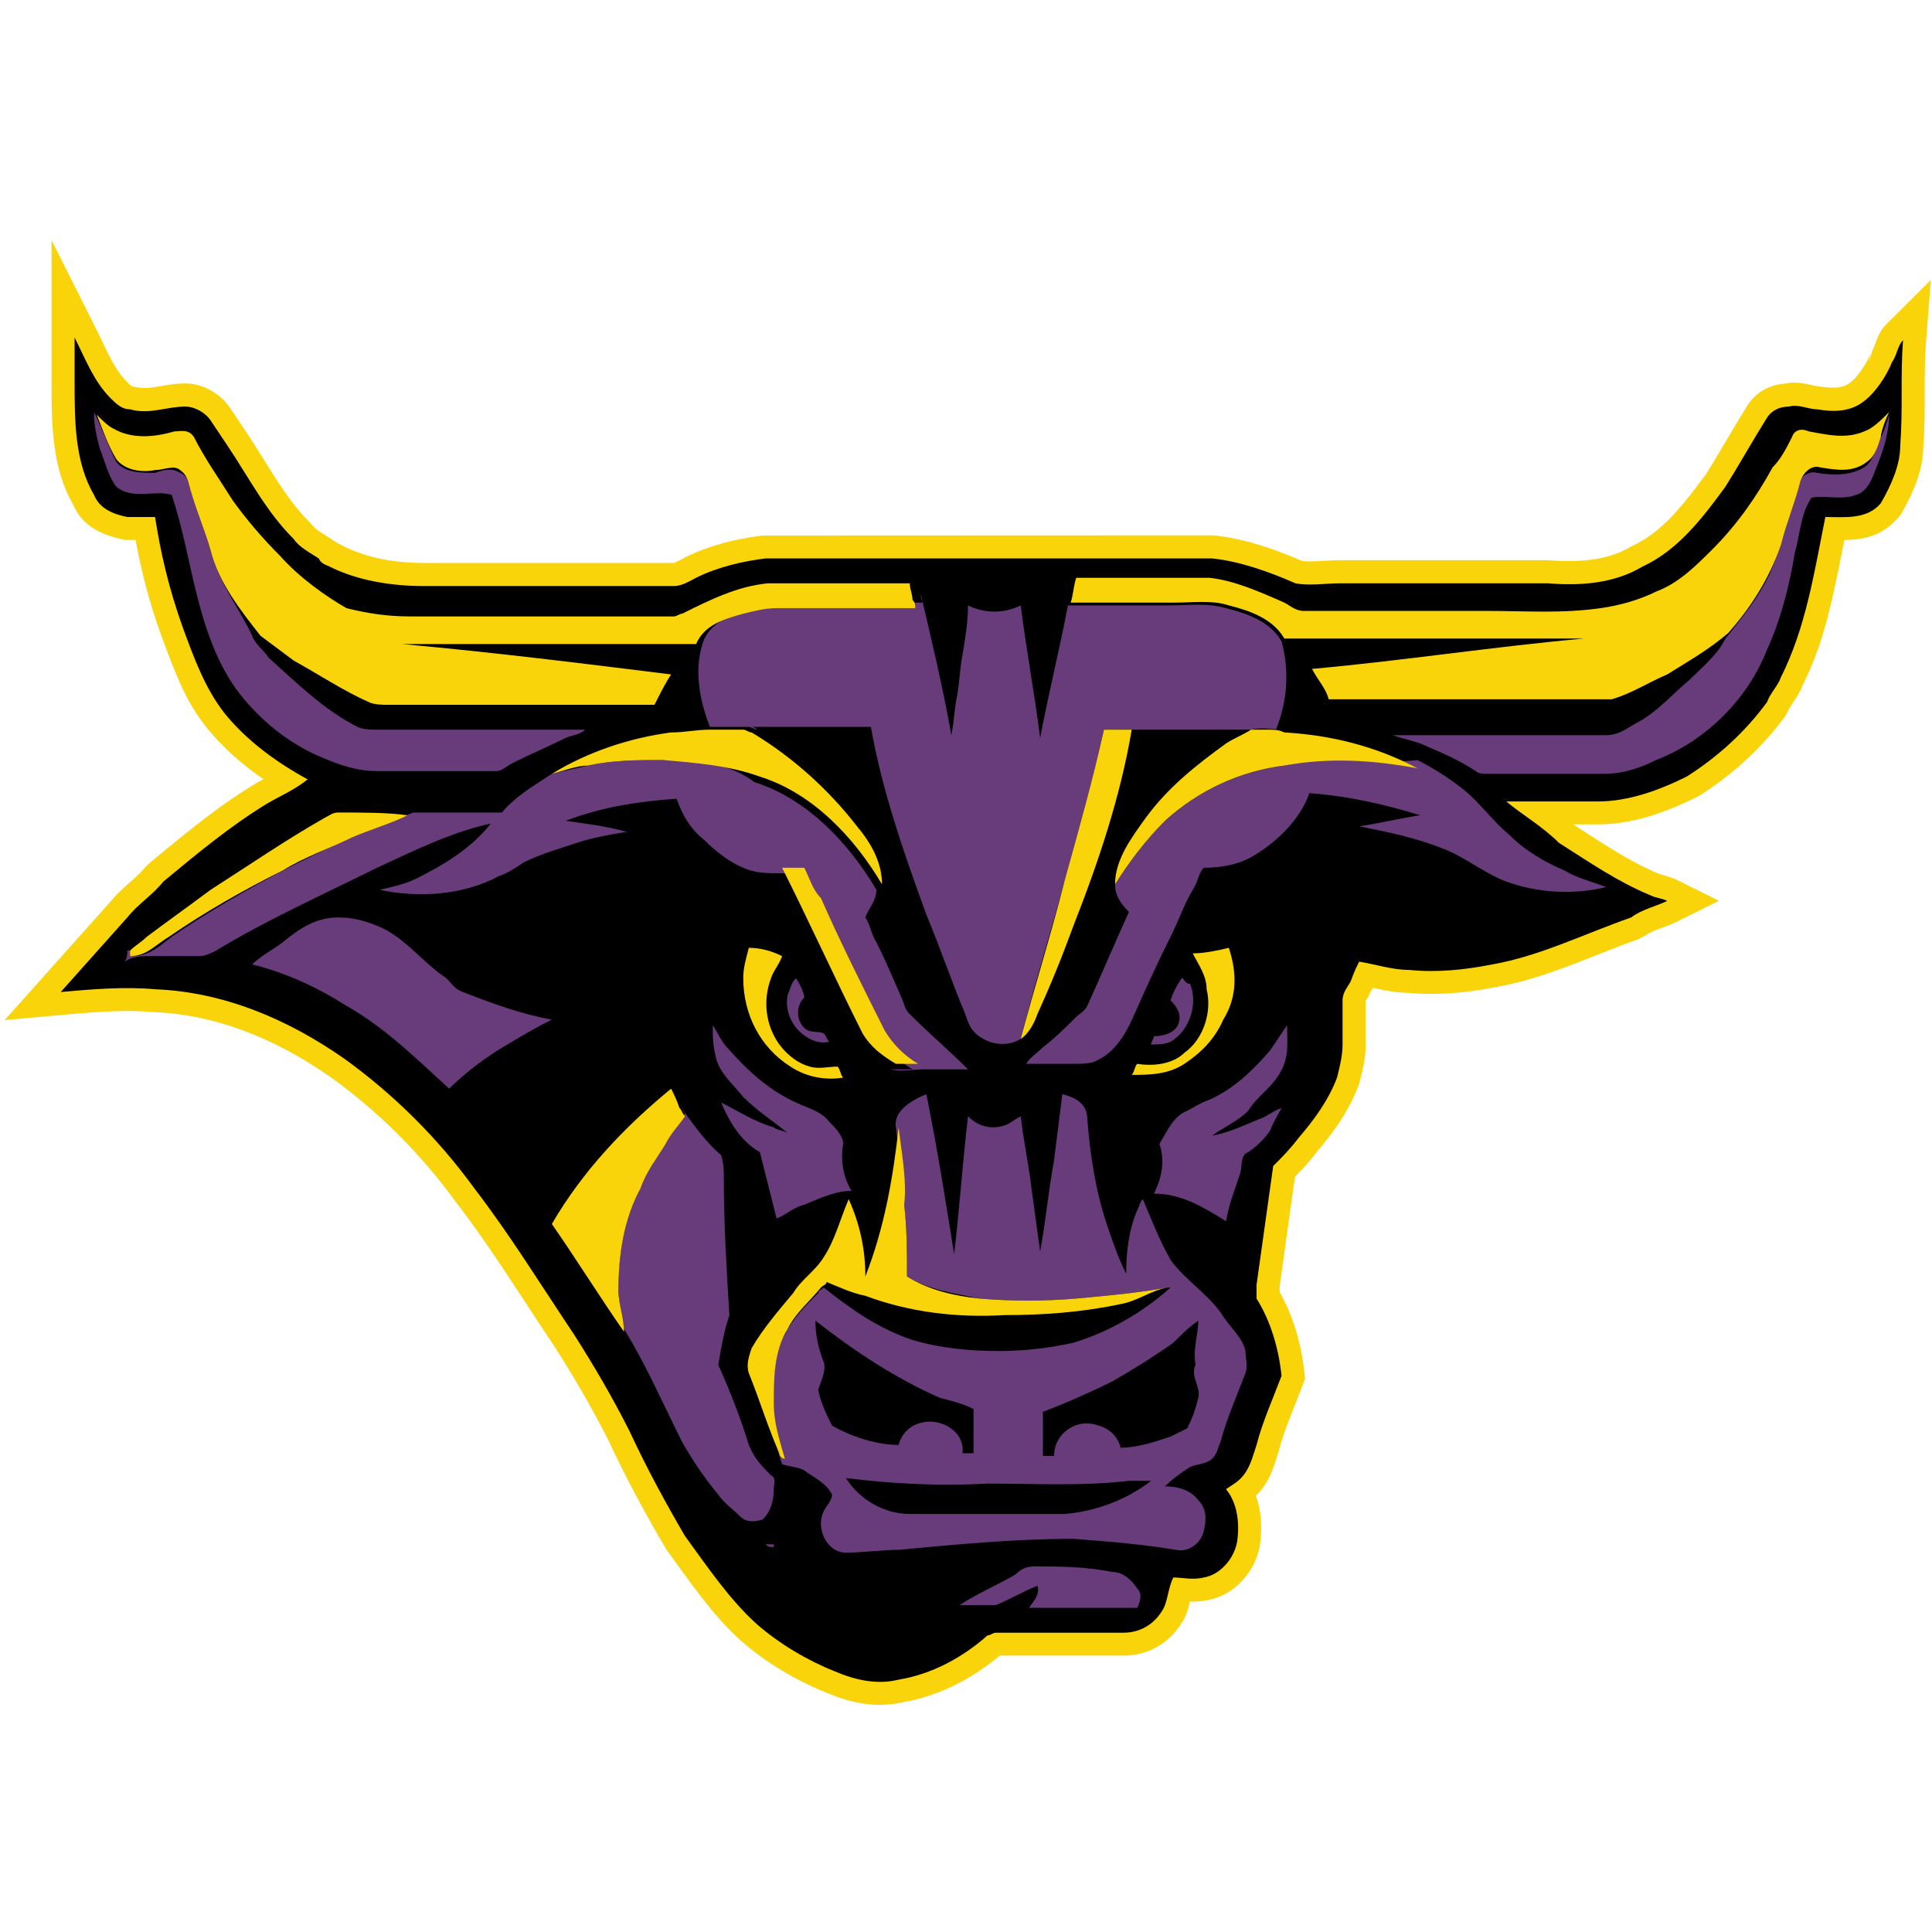 <?xml version="1.0" encoding="UTF-8"?>
<svg width="200px" height="200px" viewBox="0 0 200 200" version="1.1" xmlns="http://www.w3.org/2000/svg" xmlns:xlink="http://www.w3.org/1999/xlink">
    <!-- Generator: Sketch 54.1 (76490) - https://sketchapp.com -->
    <title>minn-st-mankato</title>
    <desc>Created with Sketch.</desc>
    <g id="minn-st-mankato" stroke="none" stroke-width="1" fill="none" fill-rule="evenodd">
        <g id="minn-st-mankato_BGD">
            <g id="minn-st-mankato" transform="translate(0, 24)">
                <path d="M9.768,18.903 C8.423,17.564 7.622,16.23 6.393,13.661 C6.383,13.64 6.078,12.999 5.989,12.815 C5.838,12.5 5.711,12.242 5.588,11.996 L7.723,10.929 L10.111,10.929 L10.111,15.503 L5.335,15.503 L5.335,0.857 L9.858,9.861 C9.995,10.135 10.133,10.417 10.296,10.755 C10.388,10.946 10.696,11.593 10.704,11.609 C11.709,13.709 12.296,14.688 13.145,15.533 C13.401,15.788 13.53,15.909 13.62,15.979 C14.611,16.209 15.12,16.209 15.977,16.078 C16.15,16.052 16.277,16.03 16.636,15.969 C17.808,15.768 18.404,15.693 19.212,15.693 C20.914,15.693 22.789,16.698 23.782,18.181 L25.506,20.754 C25.868,21.295 26.23,21.856 26.65,22.522 C26.811,22.777 26.972,23.034 27.19,23.383 C27.455,23.808 27.592,24.027 27.716,24.226 C29.536,27.135 30.631,28.65 32.1,30.111 C32.49,30.61 32.774,30.841 33.348,31.203 C34.018,31.619 34.17,31.715 34.321,31.815 L34.849,32.166 C37.558,33.692 40.555,34.275 43.913,34.275 L69.762,34.275 C69.774,34.275 69.962,34.211 70.298,34.036 C70.351,34.009 70.838,33.746 70.994,33.668 C73.33,32.506 76.007,31.801 78.945,31.435 L125.602,31.417 C128.475,31.703 131.521,32.647 134.79,34.072 C135.164,34.121 135.641,34.129 136.289,34.099 C136.495,34.09 136.678,34.08 137.039,34.058 C137.89,34.006 138.231,33.99 138.695,33.99 L160.237,33.99 C163.931,34.288 166.663,33.874 168.776,32.613 C171.613,31.294 173.48,29.349 176.64,25.031 C177.203,24.132 177.677,23.34 178.716,21.583 C179.804,19.741 180.29,18.932 180.942,17.896 C181.876,16.501 183.288,15.795 184.869,15.703 C185.601,15.537 186.287,15.595 187.16,15.782 C187.918,15.953 188.063,15.979 188.097,15.979 C189.988,16.26 190.855,16.147 191.549,15.596 C192.254,15.07 193.175,13.761 193.635,12.615 L193.464,13.501 L193.866,12.178 C193.953,12.049 193.992,11.957 194.183,11.435 C194.488,10.599 194.751,10.088 195.314,9.528 L199.877,4.986 L199.382,11.398 C199.268,12.866 199.245,14.026 199.245,16.646 C199.245,19.338 199.221,20.587 199.101,22.175 C199.079,24.442 198.283,26.64 196.775,29.265 C195.117,31.304 193.392,31.854 190.921,31.907 C190.891,32.06 190.858,32.228 190.823,32.413 C189.395,39.764 188.501,43.135 186.567,47.022 C186.369,47.559 186.133,47.951 185.631,48.702 C185.325,49.159 185.219,49.339 185.192,49.42 L184.857,50.068 C182.452,53.36 179.4,56.164 175.878,58.395 C172,60.339 168.677,61.339 165.407,61.339 L162.848,61.339 C163.607,61.834 165.299,62.921 165.76,63.213 C168.186,64.747 169.914,65.702 171.781,66.477 C172.898,66.799 173.21,66.896 173.653,67.116 L177.937,69.248 L173.653,71.38 C173.23,71.591 172.849,71.746 172.201,71.988 C171.766,72.15 171.672,72.186 171.584,72.22 C170.961,72.461 170.578,72.652 170.284,72.871 L169.647,73.211 C168.499,73.614 167.463,74.009 165.603,74.743 C163.712,75.488 163.353,75.629 162.517,75.944 C159.56,77.058 157.254,77.757 154.96,78.16 C151.629,78.823 148.644,79.051 145.754,78.777 C144.667,78.768 143.811,78.629 142.121,78.259 C142.118,78.267 141.922,78.588 141.533,79.223 L141.979,78.606 C141.899,78.765 141.814,78.914 141.712,79.078 C141.375,79.61 141.37,79.62 141.37,79.54 L141.37,84.114 C141.37,85.33 141.203,86.217 140.724,88.124 C139.754,90.743 138.362,92.866 136.248,95.328 C135.584,96.204 135.027,96.828 134.054,97.812 C133.916,98.786 133.768,99.838 133.593,101.097 C133.513,101.67 133.449,102.13 133.306,103.166 C132.889,106.173 132.696,107.556 132.467,109.155 L132.467,109.759 C133.853,112.191 134.733,115.13 135.04,118.182 L135.095,118.736 L134.899,119.258 C134.763,119.618 134.616,119.997 134.435,120.457 C134.328,120.729 133.933,121.723 133.959,121.657 C133.769,122.136 133.628,122.496 133.493,122.846 C132.972,124.203 132.624,125.234 132.395,126.146 C132.345,126.319 131.996,127.42 131.86,127.799 C131.591,128.549 131.3,129.175 130.915,129.749 C130.631,130.174 130.338,130.523 130.006,130.838 C130.563,132.367 130.689,134.12 130.423,135.965 C129.97,138.676 127.79,141.127 125.112,141.622 C124.298,141.789 123.792,141.819 123.179,141.795 C122.935,142.809 122.747,143.36 122.331,143.995 C121.024,146.128 118.817,147.389 116.292,147.389 L103.491,147.389 C100.458,149.912 97.067,151.593 93.51,152.201 C90.908,152.823 88.277,152.392 85.536,151.222 C82.38,149.965 79.285,148.1 76.783,145.922 C74.777,144.124 73.134,142.134 70.709,138.792 C70.576,138.609 69.339,136.894 68.981,136.404 C66.62,132.399 64.642,128.681 63.032,125.205 C61.45,122.057 59.535,118.738 57.437,115.455 C56.91,114.668 56.367,113.848 55.722,112.866 C55.337,112.28 53.945,110.154 54.041,110.3 C51.023,105.694 49.261,103.128 47.148,100.377 C43.564,95.437 39.15,91.044 34.216,87.497 C28.297,83.373 22.162,81.024 15.957,80.777 C13.377,80.547 10.969,80.651 6.502,81.055 L0.483,81.6 L11.357,69.423 C11.93,68.717 12.419,68.246 13.462,67.323 C14.333,66.553 14.683,66.214 15.051,65.757 L15.448,65.367 C20.645,61.054 23.05,59.198 26.314,57.198 C26.624,57.013 26.884,56.866 27.268,56.659 C24.96,55.068 22.954,53.27 21.349,51.273 C19.467,48.865 18.49,46.715 16.68,41.76 C15.503,38.481 14.655,35.282 14.033,31.893 L12.944,31.893 C10.287,31.364 8.489,30.337 7.59,28.285 C6.079,25.638 5.492,22.655 5.367,18.613 C5.34,17.733 5.335,17.037 5.335,15.503 L10.111,15.503 C10.111,16.988 10.116,17.652 10.141,18.467 C10.15,18.752 10.161,19.03 10.175,19.3 C10.055,19.186 9.922,19.056 9.768,18.903 Z" id="Shape" fill="#FAD40B" fill-rule="nonzero"></path>
                <path d="M7.723,15.514 C7.723,14.084 7.723,12.369 7.723,10.94 C8.872,13.227 9.733,15.514 11.457,17.229 C12.031,17.801 12.606,18.372 13.467,18.372 C15.478,18.944 17.201,18.087 19.212,18.087 C20.073,18.087 21.222,18.658 21.797,19.516 C22.371,20.374 22.946,21.231 23.52,22.089 C25.818,25.519 27.541,28.95 30.413,31.809 C30.988,32.666 32.137,33.238 32.998,33.81 C33.285,34.382 33.573,34.382 34.147,34.668 C37.019,36.097 40.466,36.669 43.913,36.669 C49.083,36.669 53.965,36.669 59.135,36.669 C62.582,36.669 66.316,36.669 69.762,36.669 C70.624,36.669 71.486,36.097 72.06,35.811 C74.358,34.668 76.943,34.096 79.241,33.81 C94.751,33.81 109.973,33.81 125.483,33.81 C128.355,34.096 131.515,35.239 134.1,36.383 C135.536,36.669 137.259,36.383 138.695,36.383 C141.567,36.383 144.44,36.383 147.312,36.383 C149.897,36.383 152.769,36.383 155.354,36.383 C157.077,36.383 158.513,36.383 160.237,36.383 C163.683,36.669 167.13,36.383 170.002,34.668 C173.736,32.952 176.321,29.522 178.619,26.377 C180.055,24.09 181.491,21.517 182.927,19.23 C183.502,18.372 184.363,18.087 185.225,18.087 C186.087,17.801 187.235,18.372 188.097,18.372 C189.82,18.658 191.544,18.658 192.98,17.515 C194.129,16.657 195.278,14.942 195.852,13.512 C196.426,12.655 196.426,11.797 197.001,11.225 C196.714,14.942 197.001,18.372 196.714,22.089 C196.714,24.09 195.852,26.091 194.703,28.092 C193.267,29.808 190.969,29.522 188.959,29.522 C187.81,35.239 186.948,40.957 184.363,46.103 C184.076,46.96 183.214,47.818 182.927,48.676 C180.629,51.82 177.757,54.393 174.598,56.395 C171.726,57.824 168.566,58.967 165.407,58.967 C162.247,58.967 159.088,58.967 155.928,58.967 C157.652,60.397 159.662,61.54 161.386,63.256 C164.545,65.257 167.417,67.258 170.864,68.687 C171.438,68.973 172.013,68.973 172.587,69.259 C171.438,69.831 170.002,70.117 168.853,70.974 C163.971,72.69 159.375,74.977 154.492,75.834 C151.62,76.406 148.748,76.692 145.876,76.406 C144.152,76.406 142.429,75.834 140.706,75.549 C140.419,76.12 140.131,76.692 139.844,77.55 C139.557,78.121 138.982,78.693 138.982,79.551 C138.982,80.98 138.982,82.696 138.982,84.125 C138.982,85.269 138.695,86.412 138.408,87.556 C137.546,89.843 136.11,91.844 134.387,93.845 C133.525,94.988 132.664,95.846 131.802,96.704 C131.227,100.706 130.653,104.994 130.079,108.997 C130.079,109.568 130.079,109.854 130.079,110.426 C131.515,112.713 132.376,115.572 132.664,118.431 C131.802,120.718 130.653,123.291 130.079,125.578 C129.791,126.435 129.504,127.579 128.93,128.437 C128.355,129.294 127.781,129.58 126.919,130.152 C128.068,131.581 128.355,133.582 128.068,135.584 C127.781,137.299 126.345,139.014 124.621,139.3 C123.473,139.586 122.324,139.3 121.462,139.3 C120.888,140.444 120.888,141.873 120.313,142.731 C119.451,144.16 118.015,145.018 116.292,145.018 C111.984,145.018 107.388,145.018 103.08,145.018 C102.793,145.018 102.505,145.303 102.218,145.303 C99.633,147.591 96.474,149.306 93.027,149.878 C90.729,150.449 88.432,149.878 86.421,149.02 C83.549,147.876 80.677,146.161 78.379,144.16 C75.507,141.587 73.209,138.156 70.911,135.012 C68.901,131.581 66.89,127.865 65.167,124.148 C63.444,120.718 61.433,117.287 59.422,114.142 C55.976,108.997 52.816,103.851 49.083,98.991 C45.349,93.845 40.753,89.271 35.583,85.554 C29.839,81.552 23.233,78.693 16.052,78.407 C12.893,78.121 9.446,78.407 6.287,78.693 C8.584,76.12 10.882,73.547 13.18,70.974 C14.329,69.545 15.765,68.687 16.914,67.258 C20.361,64.399 23.807,61.54 27.541,59.253 C28.977,58.396 30.413,57.824 31.849,56.68 C28.69,54.965 25.53,52.678 23.233,49.819 C21.222,47.246 20.073,44.102 18.924,40.957 C17.488,36.955 16.627,33.238 16.052,29.522 C15.191,29.522 14.042,29.522 13.18,29.522 C11.744,29.236 10.308,28.664 9.733,27.235 C7.723,23.804 7.723,19.516 7.723,15.514" id="Shape" fill="#000000" fill-rule="nonzero"></path>
                <path d="M9.733,18.658 C9.733,20.088 10.021,21.231 10.308,22.375 C10.882,23.804 11.169,25.234 12.031,26.377 C13.754,27.806 16.052,26.663 17.776,27.235 C18.924,30.665 19.499,34.096 20.361,37.526 C21.222,40.957 22.371,44.388 24.382,47.246 C26.679,50.391 29.839,52.964 33.285,54.393 C35.296,55.251 37.019,55.823 39.03,55.823 C43.051,55.823 47.359,55.823 51.38,55.823 C51.955,55.823 52.529,55.251 53.104,54.965 C54.827,54.108 56.837,53.25 58.561,52.392 C59.135,52.106 59.997,52.106 60.571,51.535 C59.71,51.535 58.848,51.535 57.986,51.535 C51.668,51.535 45.349,51.535 39.03,51.535 C38.455,51.535 37.594,51.535 37.019,51.249 C33.573,49.533 30.7,46.675 27.828,44.102 C27.254,43.244 26.392,42.672 26.105,41.815 C24.956,39.242 22.658,36.383 21.797,32.952 C21.222,30.951 20.361,28.95 19.786,26.949 C19.499,26.091 19.499,25.234 18.637,24.948 C17.776,24.376 16.914,24.662 16.052,24.948 C14.616,24.948 12.893,24.948 12.031,23.804 C11.169,22.089 10.595,20.374 9.733,18.658 C10.021,18.658 9.733,18.658 9.733,18.658 L9.733,18.658 Z M195.565,18.944 C195.278,19.802 194.99,20.945 194.416,21.803 C194.129,22.661 193.841,23.804 192.98,24.376 C191.544,25.234 189.82,25.234 188.097,24.948 C187.235,24.662 186.087,25.519 186.087,26.377 C185.512,28.664 184.65,30.951 184.076,32.952 C183.214,36.383 180.917,39.242 178.619,42.101 C177.757,43.816 176.321,44.959 174.885,46.389 C173.162,47.818 171.726,49.533 169.715,50.677 C168.566,51.249 167.704,52.106 166.268,52.106 C158.801,52.106 151.62,52.106 144.152,52.106 C145.014,52.392 146.163,52.678 147.025,52.964 C149.035,53.822 151.046,54.679 152.769,55.823 C153.056,56.109 153.631,56.109 153.918,56.109 C157.939,56.109 161.96,56.109 165.981,56.109 C167.992,56.109 169.715,55.537 171.438,54.679 C176.608,52.678 180.917,48.39 182.927,43.244 C184.363,40.099 185.225,36.669 185.799,33.238 C186.374,31.237 186.374,29.236 187.523,27.521 C188.959,27.235 190.682,27.806 192.118,27.235 C193.267,26.949 193.841,25.519 194.129,24.662 C194.99,22.661 195.565,20.659 195.565,18.944 L195.565,18.944 Z M95.325,37.526 C95.325,37.812 95.325,38.098 95.612,38.384 C90.729,38.384 86.134,38.384 81.251,38.384 C80.102,38.384 78.953,38.67 77.805,38.956 C75.794,39.528 73.783,40.385 72.922,42.101 C71.773,44.959 72.347,48.39 73.496,51.249 C74.932,51.249 76.081,51.249 77.517,51.249 C77.805,51.249 78.092,51.535 78.379,51.535 C78.379,51.535 78.092,51.249 77.805,51.249 C81.826,51.249 85.847,51.249 90.155,51.249 C91.304,57.824 93.602,64.399 95.899,70.689 C97.336,74.119 98.484,77.55 99.921,80.98 C100.208,81.838 100.495,82.696 101.357,83.267 C102.505,84.125 104.229,84.411 105.665,83.553 C107.101,77.836 108.824,72.404 110.26,66.972 C111.697,61.826 113.133,56.68 114.282,51.535 C115.143,51.535 116.292,51.535 117.154,51.535 C121.175,51.535 125.483,51.535 129.504,51.535 C130.653,51.249 131.802,51.535 132.951,51.535 C132.664,51.535 132.376,51.535 132.089,51.535 C133.238,48.676 133.525,45.531 132.664,42.386 C131.515,40.385 129.217,39.528 126.919,38.956 C124.909,38.384 123.185,38.67 121.175,38.67 C117.728,38.67 114.282,38.67 110.548,38.67 L110.548,38.67 C109.686,43.244 108.537,47.818 107.675,52.392 C107.101,47.818 106.239,43.244 105.665,38.67 C103.942,39.528 101.931,39.528 100.208,38.67 C100.208,40.385 99.921,42.101 99.633,43.816 C99.346,45.245 99.346,46.675 99.059,48.104 C98.772,49.533 98.772,50.677 98.484,52.106 C97.623,47.246 96.474,42.386 95.325,37.526 L95.325,37.526 Z M68.614,54.679 C66.029,54.679 63.444,54.679 60.859,55.251 C59.71,55.537 58.274,55.823 57.125,56.109 C55.401,57.252 53.391,58.396 51.955,60.111 C48.795,60.111 45.636,60.111 42.764,60.111 C40.753,60.969 38.743,61.54 37.019,62.398 C34.434,63.542 32.137,64.685 29.839,65.829 C25.53,68.116 21.509,70.403 17.776,72.976 C16.627,73.833 15.478,74.977 13.754,74.977 C13.754,74.691 13.754,74.691 13.754,74.405 C13.754,74.405 13.467,74.405 13.18,74.405 C13.18,74.691 13.18,75.263 12.893,75.549 C13.754,74.977 14.616,74.977 15.765,74.977 C17.488,74.977 19.212,74.977 20.648,74.977 C21.222,74.977 21.797,74.691 22.371,74.405 C27.541,71.26 33.285,68.687 39.03,65.829 C42.764,64.113 46.785,62.112 50.806,61.255 C48.795,63.827 45.923,65.543 43.051,66.972 C41.902,67.544 40.466,67.83 39.317,68.116 C43.338,68.973 47.934,68.687 51.668,66.686 C52.529,66.4 53.391,65.829 54.252,65.257 C55.976,64.399 57.986,63.827 59.71,63.256 C61.433,62.684 63.156,62.398 64.88,62.112 C62.869,61.54 60.571,61.255 58.561,60.969 C62.295,59.539 66.029,58.967 70.05,58.682 C70.624,60.397 71.486,61.826 72.922,62.97 C74.071,64.113 75.507,65.257 76.943,65.829 C78.092,66.4 79.528,66.4 80.677,66.4 C81.538,66.4 82.113,66.4 82.975,66.4 C83.549,67.544 83.836,68.687 84.411,69.545 C86.708,74.119 89.006,78.693 91.017,83.267 C91.878,84.697 93.027,85.84 94.463,86.698 C93.602,86.698 93.027,86.698 92.166,86.698 C93.314,86.984 94.463,86.698 95.612,86.698 C97.048,86.698 98.772,86.698 100.208,86.698 C98.197,84.697 96.187,82.981 94.176,80.98 C93.602,80.409 93.602,79.837 93.314,79.265 C92.453,77.264 91.591,75.263 90.729,73.547 C90.155,72.69 90.155,71.832 89.581,70.974 C89.868,70.117 90.729,69.259 90.729,68.116 C87.857,63.256 83.549,58.682 78.092,56.966 C75.507,54.965 72.06,54.679 68.614,54.679 L68.614,54.679 Z M139.844,54.679 C137.546,54.679 135.249,54.679 132.951,55.251 C128.355,55.823 124.047,57.824 120.6,60.969 C118.59,62.97 116.866,65.257 115.43,67.544 C115.43,68.687 116.005,69.545 116.866,70.403 C115.43,73.547 113.994,76.978 112.558,80.123 C112.271,80.694 111.697,80.98 111.409,81.266 C110.26,82.41 109.112,83.553 107.963,84.411 C107.388,84.983 106.527,85.554 106.239,86.126 C107.963,86.126 109.686,86.126 111.409,86.126 C111.984,86.126 112.845,86.126 113.42,85.84 C115.43,84.983 116.579,82.981 117.441,80.98 C118.59,78.407 119.739,75.834 121.175,72.976 C122.036,71.26 122.611,69.545 123.473,68.116 C124.047,67.258 124.047,66.4 124.621,65.829 C126.345,65.829 128.355,65.543 130.079,64.399 C132.376,62.97 134.674,60.683 135.536,58.11 C139.557,58.396 143.291,59.253 147.025,60.397 C145.014,60.683 142.716,61.255 140.706,61.54 C143.578,62.112 146.45,62.684 149.322,63.827 C151.62,64.685 153.631,66.4 155.928,67.258 C159.088,68.402 162.822,68.687 166.268,67.83 C164.832,67.258 163.396,66.972 161.96,66.115 C159.95,65.257 157.939,64.113 156.216,62.398 C154.492,60.969 153.343,59.253 151.62,57.824 C150.184,56.68 148.461,55.537 146.737,54.679 C144.44,54.965 142.142,54.679 139.844,54.679 L139.844,54.679 Z M35.009,70.974 C32.711,70.974 30.988,72.118 29.264,73.547 C28.115,74.405 26.967,74.977 26.105,75.834 C29.552,76.692 32.711,78.121 35.87,80.123 C39.891,82.41 43.051,85.554 46.498,88.699 C48.221,86.984 50.519,85.269 52.529,84.125 C53.965,83.267 55.401,82.41 57.125,81.552 C53.965,80.98 50.806,79.837 47.934,78.693 C47.072,78.407 46.785,77.836 46.21,77.264 C43.625,75.549 41.902,72.976 39.03,71.832 C37.594,71.26 36.445,70.974 35.009,70.974 L35.009,70.974 Z M82.4,77.264 C81.826,77.836 81.826,78.407 81.538,78.979 C81.251,80.409 81.826,81.838 82.687,82.696 C83.549,83.553 84.698,84.125 85.847,83.839 C85.559,83.553 85.559,83.267 85.272,82.981 C84.698,82.696 83.836,82.981 83.262,82.41 C82.4,81.552 82.4,80.123 83.262,79.265 C83.262,78.979 82.975,78.121 82.4,77.264 L82.4,77.264 Z M122.324,77.264 C121.749,78.121 121.462,78.693 121.175,79.551 C121.749,80.123 122.324,80.98 122.036,81.838 C121.749,82.981 120.313,83.267 119.451,83.267 C119.451,83.553 119.164,83.839 119.164,84.125 C119.739,84.125 120.6,84.125 121.175,83.839 C123.185,82.696 124.047,79.837 123.185,77.836 C122.611,77.836 122.611,77.264 122.324,77.264 L122.324,77.264 Z M133.238,82.124 C132.664,82.981 132.089,83.839 131.515,84.697 C129.791,86.698 127.781,88.699 125.196,89.843 C124.334,90.128 123.473,90.7 122.898,90.986 C121.462,91.558 120.888,92.987 120.026,94.417 C120.6,96.132 120.313,97.847 119.451,99.563 C122.324,99.563 124.621,100.992 126.919,102.421 C127.206,100.706 127.781,99.277 128.355,97.561 C128.643,96.704 128.355,95.56 129.217,95.274 C130.079,94.703 130.94,93.845 131.515,92.987 C131.802,92.13 132.376,91.272 132.664,90.7 C131.802,90.986 131.227,91.558 130.366,91.844 C128.93,92.416 127.206,93.273 125.483,93.559 C126.632,92.701 128.068,92.13 129.217,90.986 C130.079,89.557 131.515,88.699 132.376,87.27 C133.525,85.554 133.238,83.839 133.238,82.124 L133.238,82.124 Z M73.783,82.124 C73.783,83.267 73.783,84.125 74.071,85.269 C74.358,86.984 75.794,88.127 76.943,89.557 C78.379,90.986 80.102,92.13 81.538,93.273 C80.964,92.987 80.39,92.987 80.102,92.701 C78.092,92.13 76.368,90.986 74.645,90.128 C75.507,92.13 76.656,94.131 78.666,95.274 C79.241,97.561 79.815,99.848 80.39,102.135 C81.251,101.85 82.113,100.992 83.262,100.706 C84.698,100.134 86.421,99.277 88.144,99.277 C87.283,97.847 86.996,96.132 87.283,94.417 C87.283,93.559 86.421,92.701 85.847,92.13 C84.985,90.986 83.549,90.7 82.4,90.128 C79.815,88.985 77.517,86.984 75.507,84.697 C74.645,83.839 74.358,82.981 73.783,82.124 L73.783,82.124 Z M109.973,89.271 C109.686,91.558 109.399,93.845 109.112,96.132 C108.537,99.277 108.25,102.421 107.675,105.566 C107.388,103.565 107.101,101.278 106.814,99.277 C106.527,96.704 105.952,94.131 105.665,91.558 C105.09,91.844 104.803,92.13 104.229,92.416 C102.793,92.987 101.357,92.701 100.208,91.558 C99.633,96.418 99.346,100.992 98.772,105.852 C97.91,100.42 97.048,94.988 95.899,89.271 C94.463,89.843 92.453,90.986 92.74,92.701 C93.027,95.274 93.602,98.133 93.602,100.706 C93.889,103.279 93.889,105.566 93.889,108.139 C96.187,109.568 98.772,109.854 101.357,110.426 C104.803,110.712 107.963,110.712 111.409,110.426 C114.569,110.14 117.728,109.854 120.888,109.283 C120.888,109.283 121.175,109.283 121.175,109.283 C118.303,111.855 114.856,113.857 111.122,115 C108.537,115.572 105.952,115.858 103.367,115.858 C100.495,115.858 97.336,115.572 94.463,114.714 C91.017,113.571 88.144,111.57 85.272,109.283 C84.985,109.568 84.698,109.568 84.698,109.854 C83.549,110.998 82.113,112.427 81.251,114.142 C79.815,116.43 79.815,119.288 79.815,121.861 C79.815,123.862 80.39,125.864 80.964,127.579 C81.826,127.865 82.975,127.865 83.549,128.437 C84.411,129.008 85.559,129.58 86.134,130.724 C86.134,131.295 85.559,131.867 85.272,132.439 C84.411,134.154 85.559,136.727 87.57,136.727 C89.293,136.727 91.304,136.441 93.027,136.441 C99.059,135.869 105.09,135.298 111.122,135.298 C114.856,135.584 118.303,135.869 121.749,136.441 C122.898,136.727 124.334,135.869 124.621,134.44 C124.909,133.296 124.909,132.153 124.047,131.295 C123.185,130.152 121.749,129.866 120.6,129.866 C121.462,129.008 122.324,128.437 123.185,127.865 C123.76,127.579 124.909,127.579 125.483,127.007 C126.058,126.435 126.058,125.864 126.345,125.292 C126.919,123.005 128.068,120.432 128.93,118.145 C129.217,117.287 128.93,116.715 128.93,115.858 C128.643,114.428 127.206,113.285 126.345,111.855 C124.909,109.854 122.611,108.425 121.175,106.424 C120.026,104.423 119.164,102.135 118.303,100.134 C118.015,100.42 118.015,100.706 117.728,101.278 C116.866,103.279 116.579,105.566 116.579,107.853 C115.718,106.138 115.143,104.423 114.569,102.707 C113.42,99.277 112.845,95.56 112.558,91.844 C112.558,90.128 111.122,89.557 109.973,89.271 L109.973,89.271 Z M70.337,90.414 C70.624,90.7 70.624,90.986 70.911,91.272 C70.05,92.13 69.188,92.987 68.901,94.131 C68.039,95.56 66.89,96.99 66.316,98.705 C64.592,102.135 64.018,105.852 64.018,109.283 C64.018,110.712 64.305,112.141 64.592,113.571 L64.592,113.571 C66.89,117.287 68.614,121.289 70.624,125.292 C71.773,127.293 72.922,129.008 74.358,130.724 C74.932,131.581 75.794,132.153 76.656,133.011 C77.23,133.582 78.092,133.582 78.953,133.296 C79.815,132.439 80.102,131.295 80.102,130.152 C80.102,129.58 80.39,129.008 79.815,128.722 C78.953,127.865 78.092,127.007 77.517,125.578 C76.656,122.719 75.507,119.86 74.358,117.287 C74.645,115.572 74.932,113.857 75.507,112.141 C75.22,107.567 74.932,102.707 74.932,98.133 C74.932,97.276 74.932,96.418 74.645,95.56 C73.209,94.417 71.773,92.416 70.337,90.414 L70.337,90.414 Z M80.102,135.869 C79.815,135.869 79.528,135.869 79.241,135.869 C79.528,136.155 79.815,136.155 80.102,136.155 C80.102,136.155 80.102,135.869 80.102,135.869 L80.102,135.869 Z M107.101,138.156 C106.239,138.156 105.665,138.442 105.09,139.014 C103.08,140.158 101.069,141.015 99.346,142.159 C100.495,142.159 101.931,142.159 103.08,142.159 C104.516,141.587 105.952,140.729 107.388,140.158 C107.675,141.015 107.101,141.587 106.527,142.445 C110.26,142.445 113.994,142.445 117.728,142.445 C118.015,141.873 118.303,141.015 117.728,140.444 C117.154,139.586 116.292,138.728 115.143,138.728 C112.271,138.156 109.686,138.156 107.101,138.156 L107.101,138.156 Z" id="Shape" fill="#683B7A" fill-rule="nonzero"></path>
                <path d="M195.565,18.658 C194.703,19.516 193.841,20.374 192.98,20.659 C190.969,21.517 188.959,20.945 187.235,20.659 C186.661,20.374 185.799,20.374 185.512,21.231 C184.938,22.375 184.363,23.518 183.502,24.376 C181.778,27.521 179.768,30.379 177.183,32.952 C175.459,34.668 173.736,36.383 171.438,37.241 C169.715,38.098 167.704,38.67 165.694,38.956 C161.673,39.528 157.939,39.242 153.918,39.242 C147.599,39.242 141.28,39.242 134.961,39.242 C134.1,39.242 133.525,38.67 132.951,38.384 C130.366,37.241 127.781,36.097 125.196,35.811 C120.6,35.811 116.005,35.811 111.409,35.811 C111.122,36.669 111.122,37.526 110.835,38.384 C114.282,38.384 117.728,38.384 121.462,38.384 C123.473,38.384 125.483,38.098 127.206,38.67 C129.504,39.242 131.802,40.099 132.951,42.101 C139.27,42.101 145.876,42.101 152.195,42.101 C156.216,42.101 159.95,42.101 163.971,42.101 C154.492,42.958 145.301,44.388 135.823,45.245 C136.397,46.389 137.259,47.246 137.546,48.39 C147.312,48.39 157.077,48.39 166.843,48.39 C168.853,47.818 170.577,46.675 172.587,45.817 C174.885,44.388 176.895,43.244 178.906,41.529 C181.204,38.956 183.214,35.811 184.363,32.381 C184.938,30.094 185.799,28.092 186.374,25.805 C186.661,24.948 187.523,24.09 188.384,24.376 C190.108,24.662 191.831,24.948 193.267,23.804 C194.129,23.232 194.416,22.089 194.703,21.231 C194.703,20.945 194.99,19.802 195.565,18.658 C195.565,18.944 195.565,18.658 195.565,18.658 L195.565,18.658 Z M10.021,18.944 C10.595,20.374 11.169,22.089 12.031,23.518 C12.893,24.662 14.616,24.948 16.052,24.662 C16.914,24.662 18.063,24.09 18.637,24.662 C19.499,25.234 19.499,26.091 19.786,26.949 C20.361,28.95 21.222,30.951 21.797,32.952 C22.658,36.383 24.956,39.242 26.967,41.815 C28.115,42.672 29.264,43.53 30.413,44.388 C32.998,45.817 35.583,47.532 38.168,48.676 C38.743,48.962 39.604,48.962 40.179,48.962 C49.37,48.962 58.561,48.962 67.752,48.962 C68.326,47.818 68.901,46.675 69.475,45.817 C60.284,44.673 51.093,43.53 41.615,42.672 C43.338,42.672 45.061,42.672 46.498,42.672 C55.114,42.672 63.731,42.672 72.06,42.672 C72.922,40.671 74.932,40.099 76.943,39.528 C78.092,39.242 79.241,38.956 80.39,38.956 C85.272,38.956 89.868,38.956 94.751,38.956 C94.751,38.67 94.751,38.384 94.463,38.098 C94.463,37.526 94.176,36.955 94.176,36.383 C89.293,36.383 84.411,36.383 79.528,36.383 C76.368,36.669 73.496,38.098 70.624,39.528 C70.337,39.528 70.05,39.813 69.762,39.813 C60.859,39.813 51.668,39.813 42.476,39.813 C40.179,39.813 38.168,39.528 35.87,38.956 C33.86,37.812 30.988,35.811 28.977,33.524 C27.254,31.809 25.53,29.808 24.094,27.806 C22.658,25.519 21.222,23.518 20.073,21.231 C19.499,20.374 18.637,20.659 18.063,20.659 C16.052,21.231 13.754,21.517 11.744,20.374 C11.169,20.088 10.595,19.516 10.021,18.944 L10.021,18.944 Z M114.282,51.535 C113.133,56.68 111.697,61.826 110.26,66.972 C108.824,72.69 107.101,78.121 105.665,83.553 C106.527,82.981 107.101,81.838 107.388,80.98 C108.824,77.836 109.973,74.977 111.122,71.832 C113.707,65.257 116.005,58.396 117.154,51.535 C116.005,51.535 115.143,51.535 114.282,51.535 L114.282,51.535 Z M131.227,51.535 C130.653,51.535 130.079,51.535 129.504,51.535 C128.643,52.106 127.781,52.392 126.919,52.964 C123.76,55.251 120.888,57.538 118.59,60.683 C117.154,62.684 115.43,64.971 115.43,67.544 C116.866,65.257 118.59,62.97 120.6,60.969 C124.047,57.824 128.355,55.823 132.951,55.251 C137.546,54.393 142.142,54.679 146.737,55.537 C142.429,53.25 137.834,52.106 132.951,51.82 C132.376,51.535 131.802,51.535 131.227,51.535 L131.227,51.535 Z M73.496,51.535 C72.06,51.535 70.911,51.82 69.475,51.82 C65.167,52.392 60.859,53.822 57.125,56.109 C58.274,55.823 59.71,55.251 60.859,55.251 C63.444,54.679 66.029,54.679 68.614,54.679 C72.06,54.965 75.507,55.251 78.666,56.395 C84.123,58.11 88.432,62.684 91.304,67.544 C91.304,65.257 90.155,63.256 88.719,61.54 C85.847,57.824 82.113,54.393 77.805,51.82 C77.517,51.82 77.23,51.535 76.943,51.535 C76.081,51.535 74.645,51.535 73.496,51.535 L73.496,51.535 Z M35.009,60.111 C34.434,60.111 34.147,60.397 33.573,60.683 C29.552,62.97 25.818,65.543 21.797,68.116 C19.499,69.831 17.488,71.26 15.191,72.976 C14.616,73.547 14.042,73.833 13.467,74.405 L13.467,74.405 C13.467,74.691 13.467,74.691 13.467,74.977 C15.191,74.977 16.052,73.833 17.488,72.976 C21.222,70.403 25.243,68.116 29.264,66.115 C31.562,64.685 34.147,63.827 36.445,62.684 C38.455,61.826 40.466,61.255 42.189,60.397 C40.179,60.111 37.594,60.111 35.009,60.111 L35.009,60.111 Z M83.262,65.829 C82.4,65.829 81.826,65.829 80.964,65.829 C83.836,71.546 86.421,77.264 89.293,82.981 C90.155,84.411 91.304,85.269 92.74,86.126 C93.602,86.126 94.176,86.126 95.038,86.126 C93.602,85.269 92.453,84.125 91.591,82.696 C89.293,78.121 86.996,73.547 84.985,68.973 C84.123,68.116 83.836,66.972 83.262,65.829 L83.262,65.829 Z M77.517,74.119 C77.23,75.263 76.943,76.12 76.943,77.264 C76.943,80.98 78.666,84.411 81.826,86.412 C83.549,87.556 85.559,87.841 87.283,87.556 C86.996,87.27 86.996,86.698 86.708,86.412 C85.847,86.412 84.698,86.698 83.836,86.412 C82.687,86.126 81.538,85.269 80.677,84.125 C79.241,82.124 78.953,79.551 79.815,77.264 C80.102,76.406 80.677,75.834 80.964,74.977 C79.815,74.405 78.666,74.119 77.517,74.119 L77.517,74.119 Z M127.206,74.119 C126.058,74.405 124.621,74.691 123.473,74.691 C124.047,75.834 124.909,76.978 124.909,78.407 C125.483,80.694 124.621,83.553 122.611,84.983 C121.462,86.126 119.451,86.412 117.728,86.126 C117.441,86.412 117.441,86.984 117.154,87.27 C118.877,87.27 120.888,87.27 122.611,86.126 C124.334,84.983 125.77,83.553 126.632,81.552 C128.068,79.265 128.068,76.692 127.206,74.119 L127.206,74.119 Z M69.475,88.699 C64.592,92.701 60.284,97.276 57.125,102.707 C59.71,106.424 62.007,110.14 64.592,113.857 C64.592,112.427 64.018,110.998 64.018,109.568 C64.018,105.852 64.592,102.135 66.316,98.991 C66.89,97.276 68.039,95.846 68.901,94.417 C69.475,93.273 70.337,92.416 70.911,91.558 C70.624,91.272 70.624,90.986 70.337,90.7 C70.05,89.843 69.762,89.271 69.475,88.699 L69.475,88.699 Z M93.027,92.701 C92.453,97.847 91.591,102.993 89.581,108.139 C89.581,105.28 89.006,102.707 87.857,100.134 C86.996,102.135 86.421,104.423 85.272,106.138 C84.411,107.567 82.975,108.425 82.113,109.854 C80.677,111.57 78.953,113.571 77.805,115.572 C77.517,116.43 77.23,117.287 77.517,118.145 C78.666,121.004 79.528,123.862 80.677,126.435 C80.677,126.721 80.964,127.007 81.251,127.007 C80.677,125.006 80.102,123.291 80.102,121.289 C80.102,118.717 80.102,115.858 81.538,113.571 C82.4,111.855 83.836,110.712 84.985,109.283 C85.272,108.997 85.559,108.997 85.559,108.711 C86.996,109.283 88.144,109.854 89.581,110.14 C94.176,111.855 99.059,112.427 103.942,112.141 C107.963,112.141 111.984,111.855 116.005,110.998 C117.728,110.712 119.164,109.568 120.888,109.283 C117.728,109.854 114.569,110.14 111.409,110.426 C107.963,110.712 104.803,110.712 101.357,110.426 C98.772,110.14 96.187,109.568 93.889,108.139 C93.889,105.566 93.889,103.279 93.602,100.706 C93.889,98.133 93.314,95.274 93.027,92.701 L93.027,92.701 Z" id="Shape" fill="#FAD40B" fill-rule="nonzero"></path>
                <path d="M124.047,112.713 C123.185,113.285 122.324,114.142 121.462,115 C119.451,116.43 117.154,117.859 115.143,119.002 C112.845,120.146 110.26,121.289 107.963,122.147 C107.963,123.577 107.963,125.292 107.963,126.721 C108.25,126.721 108.537,126.721 109.112,126.721 C109.112,124.434 111.409,122.719 113.707,123.577 C114.856,123.862 115.718,124.72 116.005,125.864 C117.728,125.864 119.451,125.292 121.175,124.72 C121.749,124.434 122.324,124.148 122.898,123.862 C123.473,122.719 123.76,121.861 124.047,120.718 C124.334,119.574 123.185,118.431 123.76,117.287 C123.473,115.572 124.047,114.142 124.047,112.713 L124.047,112.713 Z M84.411,112.713 C84.411,114.142 84.698,115.572 85.272,117.001 C85.559,117.859 84.985,119.002 84.698,119.86 C84.985,121.289 85.559,122.433 86.134,123.577 C88.144,124.72 90.729,125.578 93.027,125.578 C93.314,124.434 94.176,123.577 95.325,123.291 C97.336,122.719 99.921,124.148 99.633,126.435 C99.921,126.435 100.208,126.435 100.782,126.435 C100.782,125.006 100.782,123.291 100.782,121.861 C99.633,121.289 98.484,121.004 97.336,120.718 C92.74,118.717 88.432,115.858 84.411,112.713 L84.411,112.713 Z M87.57,129.008 C89.006,131.295 91.591,132.725 94.176,132.725 C99.633,132.725 104.803,132.725 110.26,132.725 C113.42,132.439 116.579,131.295 119.164,129.294 C118.303,129.294 117.728,129.294 116.866,129.294 C111.984,129.866 107.101,129.58 102.218,129.58 C97.048,129.866 92.166,129.58 87.57,129.008 L87.57,129.008 Z" id="Shape" fill="#000000" fill-rule="nonzero"></path>
            </g>
        </g>
    </g>
</svg>